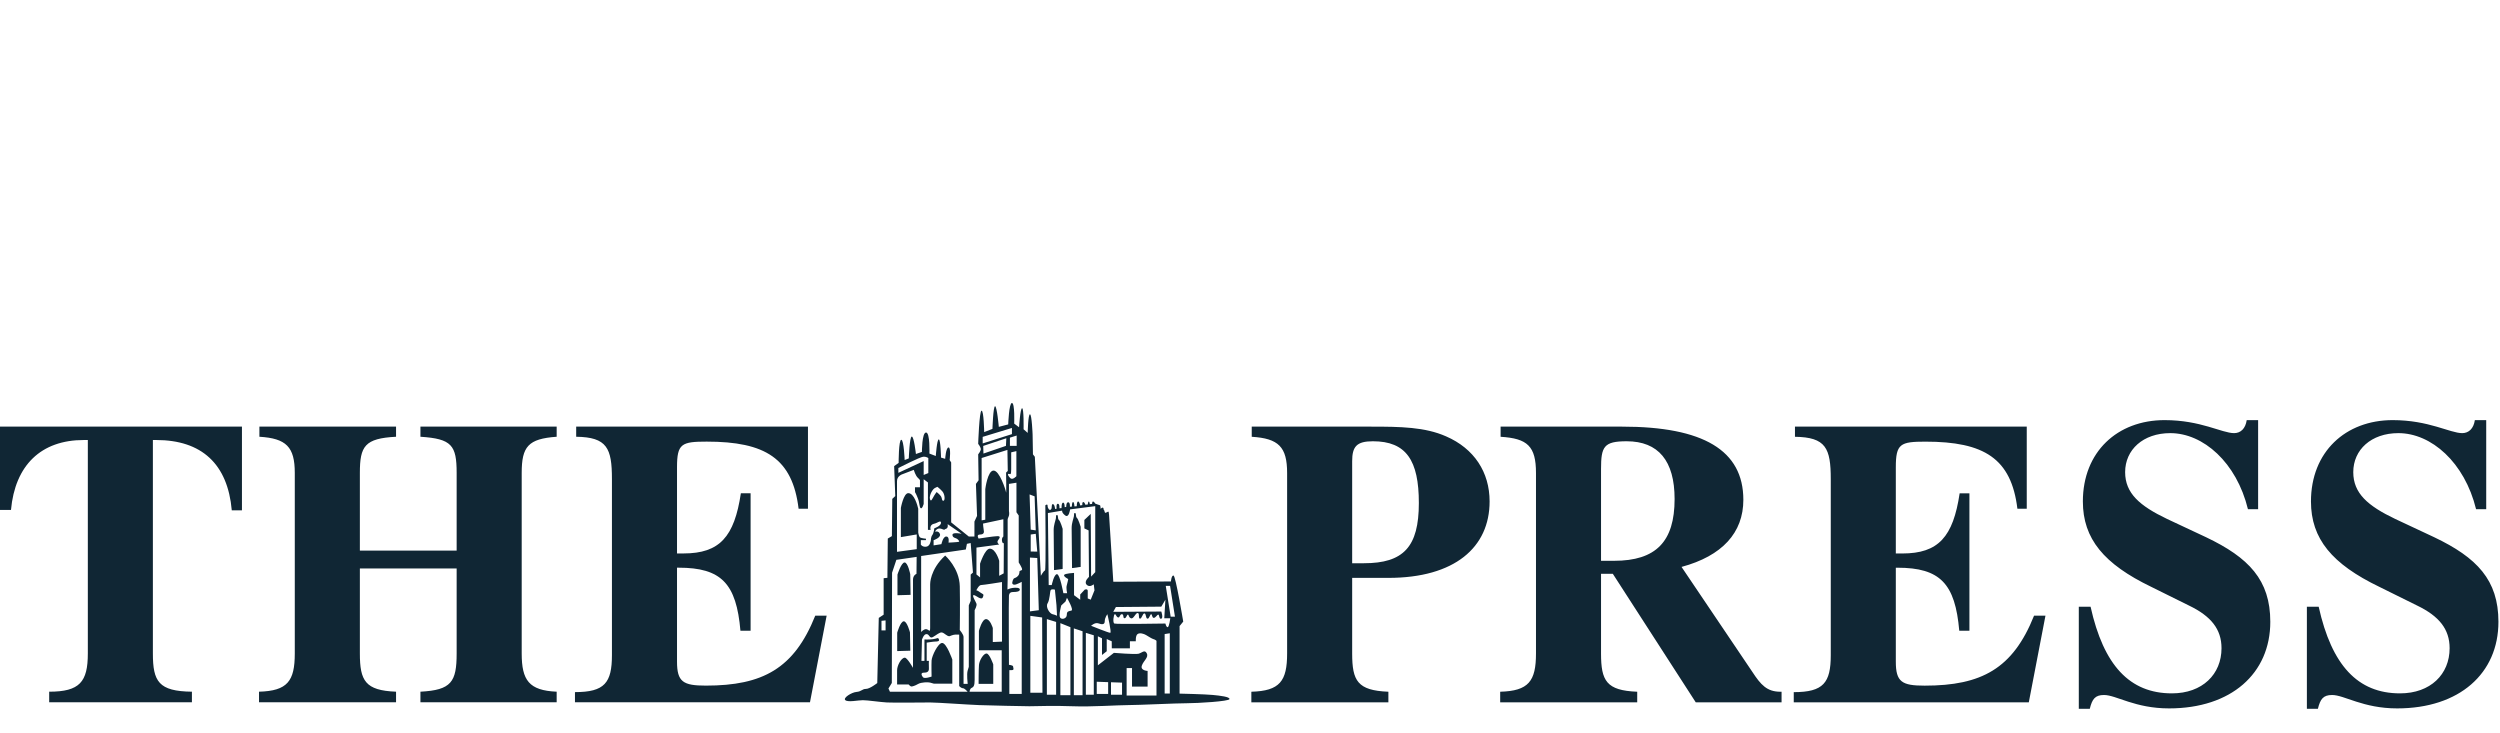<svg width="150" height="44" viewBox="0 0 150 44" fill="none" xmlns="http://www.w3.org/2000/svg">
<path d="M34.498 41.527C36.278 41.527 36.716 40.965 36.716 39.306V28.743C36.716 26.887 36.424 26.23 34.571 26.205V25.595H48.478V30.523H47.916C47.549 27.499 45.914 26.497 42.402 26.497C40.889 26.497 40.621 26.62 40.621 28.035V33.207H41.012C43.182 33.207 44.061 32.208 44.452 29.596H45.036V37.843H44.426C44.182 35.013 43.281 34.061 40.718 34.061H40.621V39.696C40.621 40.915 40.987 41.137 42.354 41.137C45.768 41.137 47.647 40.112 48.916 36.939H49.599L48.599 42.136H34.498V41.527ZM15.541 41.502C17.249 41.454 17.687 40.867 17.687 39.208V28.375C17.687 26.814 17.176 26.303 15.564 26.205V25.595H23.763V26.205C21.884 26.303 21.592 26.766 21.592 28.375V33.036H27.399V28.375C27.399 26.716 27.105 26.326 25.226 26.205V25.595H33.4V26.205C31.692 26.326 31.302 26.791 31.302 28.375V39.208C31.302 40.819 31.74 41.429 33.4 41.502V42.136H25.226V41.502C27.082 41.404 27.399 40.915 27.399 39.208V34.109H21.592V39.208C21.592 40.842 21.909 41.429 23.763 41.502V42.136H15.541V41.502ZM11.515 41.502V42.136H2.951V41.502C4.782 41.502 5.27 40.915 5.27 39.208V26.401H5.026C2.465 26.401 0.904 27.912 0.659 30.596H0V25.595H14.517V30.621H13.907C13.663 27.839 12.102 26.401 9.369 26.401H9.173V39.208C9.173 40.892 9.516 41.477 11.515 41.502Z" fill="#102634"/>
<path d="M54.635 35.691L53.848 35.714V34.476C53.848 34.476 54.073 33.748 54.276 33.748C54.478 33.748 54.614 34.451 54.614 34.451L54.635 35.691ZM138.413 36.405H139.121C139.902 39.918 141.463 41.602 144.001 41.602C145.831 41.602 146.977 40.456 146.977 38.893C146.977 37.747 146.343 36.967 145.026 36.332L142.757 35.209C139.927 33.844 138.658 32.331 138.658 30.087C138.658 27.111 140.732 25.207 143.563 25.207C145.733 25.207 147.002 25.988 147.733 25.988C148.123 25.988 148.417 25.718 148.491 25.207H149.173V30.55H148.564C147.879 27.745 145.879 25.988 143.903 25.988C142.268 25.988 141.196 26.988 141.196 28.329C141.196 29.599 142.072 30.354 143.709 31.135L146.051 32.233C148.612 33.454 149.906 34.796 149.906 37.309C149.906 40.406 147.564 42.504 143.83 42.504C141.78 42.504 140.659 41.7 139.927 41.7C139.39 41.7 139.219 41.944 139.073 42.529H138.413V36.405ZM124.728 36.405H125.435C126.216 39.918 127.777 41.602 130.315 41.602C132.143 41.602 133.291 40.456 133.291 38.893C133.291 37.747 132.657 36.967 131.338 36.332L129.071 35.209C126.241 33.844 124.972 32.331 124.972 30.087C124.972 27.111 127.044 25.207 129.875 25.207C132.047 25.207 133.314 25.988 134.047 25.988C134.437 25.988 134.729 25.718 134.803 25.207H135.487V30.55H134.876C134.193 27.745 132.193 25.988 130.217 25.988C128.583 25.988 127.508 26.988 127.508 28.329C127.508 29.599 128.387 30.354 130.021 31.135L132.363 32.233C134.926 33.454 136.218 34.796 136.218 37.309C136.218 40.406 133.876 42.504 130.144 42.504C128.094 42.504 126.971 41.7 126.241 41.7C125.702 41.7 125.531 41.944 125.387 42.529H124.728V36.405ZM107.625 41.529C109.405 41.529 109.846 40.968 109.846 39.308V28.745C109.846 26.889 109.551 26.232 107.698 26.207V25.598H121.605V30.525H121.044C120.678 27.501 119.044 26.499 115.529 26.499C114.018 26.499 113.749 26.622 113.749 28.037V33.209H114.139C116.31 33.209 117.189 32.21 117.579 29.599H118.165V37.845H117.556C117.312 35.015 116.408 34.063 113.847 34.063H113.749V39.699C113.749 40.92 114.114 41.139 115.481 41.139C118.898 41.139 120.776 40.114 122.043 36.941H122.728L121.728 42.139H107.625V41.529ZM104.601 29.989C104.601 31.965 103.332 33.356 100.892 34.015L105.137 40.308C105.648 41.089 106.016 41.504 106.821 41.504H106.894V42.139H101.745L96.769 34.428H96.062V39.21C96.062 40.847 96.379 41.431 98.233 41.504V42.139H90.011V41.504C91.718 41.456 92.159 40.87 92.159 39.21V28.378C92.159 26.768 91.645 26.305 90.036 26.207V25.598H97.329C102.186 25.598 104.601 27.013 104.601 29.989ZM96.842 33.648C99.355 33.648 100.476 32.502 100.476 29.941C100.476 27.647 99.501 26.476 97.598 26.476C96.233 26.476 96.062 26.793 96.062 28.133V33.648H96.842ZM86.765 26.182C88.45 26.914 89.376 28.329 89.376 30.087C89.376 32.842 87.279 34.673 83.303 34.673H81.13V39.21C81.13 40.847 81.447 41.431 83.303 41.504V42.139H75.081V41.504C76.788 41.456 77.227 40.87 77.227 39.21V28.378C77.227 26.816 76.715 26.305 75.104 26.207V25.598H82.278C84.033 25.598 85.498 25.622 86.765 26.182ZM81.837 33.794C84.204 33.794 85.131 32.819 85.131 30.183C85.131 27.622 84.375 26.476 82.374 26.476C81.399 26.476 81.13 26.793 81.13 27.67V33.794H81.837Z" fill="#102634"/>
<path d="M64.322 34.085L64.84 34.014V31.609C64.84 31.609 64.704 31.148 64.614 31.075C64.525 31.002 64.591 30.783 64.502 30.783C64.412 30.783 64.458 30.831 64.435 30.977C64.412 31.123 64.299 31.365 64.299 31.682C64.299 31.997 64.322 34.085 64.322 34.085ZM63.241 34.206L63.759 34.135V31.73C63.759 31.73 63.625 31.269 63.533 31.196C63.444 31.123 63.512 30.904 63.423 30.904C63.331 30.904 63.377 30.954 63.354 31.098C63.331 31.244 63.22 31.488 63.22 31.803C63.22 32.119 63.241 34.206 63.241 34.206ZM58.716 41.031H59.595V39.864C59.595 39.864 59.369 39.209 59.19 39.209C59.01 39.209 58.762 39.622 58.739 39.889C58.716 40.157 58.716 41.031 58.716 41.031ZM54.619 39.042L53.832 39.065V37.963C53.832 37.963 54.024 37.278 54.227 37.278C54.429 37.278 54.598 37.942 54.598 37.942L54.619 39.042Z" fill="#102634"/>
<path d="M72.764 41.697C72.302 41.651 70.774 41.617 70.774 41.617V37.566L70.994 37.295C70.994 37.295 70.539 34.548 70.411 34.531C70.286 34.515 70.255 34.888 70.255 34.888L66.798 34.905L66.552 31.017C66.552 31.017 66.542 30.791 66.521 30.722C66.5 30.655 66.406 30.758 66.333 30.768C66.26 30.778 66.291 30.645 66.237 30.599C66.185 30.553 66.237 30.497 66.185 30.463C66.133 30.43 66.039 30.53 66.039 30.53C66.039 30.53 66.028 30.315 65.997 30.315C65.966 30.315 65.713 30.215 65.713 30.215C65.713 30.215 65.65 30.102 65.588 30.09C65.525 30.079 65.525 30.236 65.525 30.236L65.389 30.248C65.389 30.248 65.368 30.09 65.327 30.09C65.285 30.09 65.264 30.271 65.264 30.271L65.116 30.282C65.116 30.282 65.085 30.136 65.001 30.123C64.918 30.113 64.939 30.305 64.939 30.305L64.813 30.328C64.813 30.328 64.772 30.09 64.688 30.09C64.603 30.09 64.603 30.374 64.603 30.374L64.467 30.384C64.467 30.384 64.457 30.123 64.383 30.123C64.311 30.123 64.311 30.395 64.311 30.395L64.195 30.407C64.195 30.407 64.216 30.136 64.091 30.136C63.964 30.136 63.974 30.417 63.974 30.417L63.88 30.43C63.88 30.43 63.891 30.159 63.787 30.159C63.682 30.159 63.693 30.486 63.693 30.486L63.567 30.497C63.567 30.497 63.588 30.225 63.471 30.225C63.356 30.225 63.398 30.52 63.398 30.52L63.306 30.541C63.306 30.541 63.283 30.248 63.171 30.248C63.058 30.248 63.148 30.468 63.058 30.566C62.968 30.662 62.856 30.493 62.856 30.347C62.856 30.2 62.72 30.321 62.72 30.321C62.72 30.321 62.766 34.231 62.699 34.231C62.63 34.231 62.451 34.548 62.451 34.548L62.09 27.408L61.977 27.262L61.956 26.072C61.956 26.072 61.91 24.857 61.797 24.857C61.685 24.857 61.662 25.974 61.662 25.974L61.415 25.757C61.415 25.757 61.438 24.494 61.326 24.494C61.213 24.494 61.144 25.636 61.144 25.636L60.852 25.416C60.852 25.416 60.898 24.179 60.716 24.179C60.537 24.179 60.493 25.464 60.493 25.464L59.929 25.611C59.929 25.611 59.817 24.373 59.704 24.373C59.591 24.373 59.547 25.732 59.547 25.732L59.051 25.926C59.051 25.926 59.03 24.64 58.894 24.64C58.758 24.64 58.691 26.631 58.691 26.631C58.691 26.631 58.825 26.8 58.848 26.921C58.871 27.042 58.691 27.262 58.691 27.262L58.715 28.817L58.556 29.034L58.623 30.954L58.466 31.292V32.192H58.128L57.07 31.342V27.748L56.98 27.602C56.98 27.602 57.07 26.848 56.913 26.848C56.755 26.848 56.711 27.529 56.711 27.529L56.462 27.456C56.462 27.456 56.439 26.364 56.327 26.364C56.216 26.364 56.147 27.36 56.147 27.36L55.765 27.214C55.765 27.214 55.809 25.951 55.563 25.951C55.315 25.951 55.315 27.115 55.315 27.115L54.955 27.239C54.955 27.239 54.841 26.193 54.707 26.193C54.572 26.193 54.528 27.504 54.528 27.504L54.279 27.602C54.279 27.602 54.233 26.387 54.077 26.387C53.918 26.387 53.918 27.773 53.918 27.773L53.649 27.967L53.716 29.764L53.536 29.933L53.513 32.167L53.267 32.313L53.244 34.669L53.019 34.692V36.88L52.726 37.074L52.636 40.983C52.636 40.983 52.19 41.334 51.96 41.334C51.729 41.334 51.687 41.492 51.395 41.515C51.1 41.538 50.556 41.876 50.722 42.012C50.892 42.148 51.478 42.012 51.77 42.012C52.065 42.012 52.797 42.125 53.217 42.148C53.636 42.171 55.396 42.148 55.816 42.148C56.233 42.148 58.099 42.283 58.748 42.306C59.397 42.329 61.409 42.375 61.764 42.375C62.121 42.375 63.231 42.329 64.363 42.375C65.494 42.419 67.045 42.306 67.673 42.306C68.301 42.306 70.564 42.194 71.213 42.194C71.862 42.194 73.749 42.081 73.77 41.945C73.791 41.809 73.225 41.741 72.764 41.697ZM52.889 37.249L53.135 37.224V37.825H52.889V37.249ZM52.879 38.626H53.154V37.992H52.879V38.626ZM52.845 39.695H53.175V38.921H52.845V39.695ZM52.824 41.031H53.198V40.035H52.824V41.031ZM61 26.132V26.752H60.595V26.26L61 26.132ZM60.983 27.067V28.572C60.983 28.572 60.762 28.817 60.627 28.695C60.493 28.572 60.43 28.43 60.522 28.43C60.612 28.43 60.672 28.549 60.672 28.161V27.14L60.983 27.067ZM58.961 26.212L60.716 25.677V26.047L58.961 26.606V26.212ZM60.38 26.295L60.357 26.752L59.007 27.214L58.994 26.756L60.38 26.295ZM56.759 31.73C56.915 31.682 56.857 31.447 56.857 31.447L57.698 32.025C57.698 32.025 57.174 31.924 57.151 32.071C57.128 32.217 57.27 32.275 57.36 32.298C57.45 32.323 57.602 32.484 57.533 32.507C57.466 32.532 56.911 32.557 56.911 32.557C56.911 32.557 56.98 32.19 56.778 32.19C56.575 32.19 56.485 32.649 56.485 32.649L56.016 32.724V32.413C56.016 32.413 56.465 32.264 56.398 32.047C56.331 31.828 56.101 31.899 56.101 31.899C56.101 31.899 56.214 31.634 56.485 31.73C56.755 31.828 56.6 31.778 56.759 31.73ZM56.087 29.284C56.268 29.188 56.245 29.211 56.245 29.211C56.245 29.211 56.381 29.309 56.538 29.478C56.696 29.649 56.717 30.044 56.604 30.044C56.492 30.044 56.538 29.923 56.471 29.8C56.402 29.678 56.199 29.522 56.199 29.522C56.199 29.522 56.087 29.656 55.974 29.873C55.861 30.092 55.84 30.019 55.84 30.019C55.682 29.873 55.907 29.382 56.087 29.284ZM53.901 28.08C53.901 28.08 55.198 27.42 55.392 27.404C55.586 27.389 55.699 27.485 55.699 27.485V28.384L55.421 28.497V27.664L53.901 28.37V28.08ZM53.82 28.867C53.82 28.545 54.156 28.449 54.156 28.449L54.826 28.192C54.826 28.192 54.93 28.545 55.078 28.675C55.229 28.802 55.198 28.85 55.198 28.85V29.236H54.899V29.526C54.899 29.526 54.974 29.639 55.078 29.912C55.183 30.186 55.154 30.426 55.243 30.491C55.333 30.555 55.421 30.234 55.421 30.234V28.754L55.676 28.948V31.793H55.838L55.824 31.697C55.809 31.601 55.868 31.457 56.047 31.424C56.227 31.392 56.462 31.177 56.462 31.369C56.462 31.561 56.06 31.697 56.06 31.697C56.06 31.697 56.028 31.989 55.938 32.102C55.849 32.215 55.851 32.419 55.851 32.419C55.851 32.419 55.816 32.77 55.577 32.801C55.34 32.832 55.25 32.676 55.25 32.676V32.407H55.557V32.323C55.557 32.323 55.246 32.296 55.185 32.231C55.127 32.167 55.095 31.958 55.095 31.958L55.093 30.522C55.049 30.33 54.853 29.589 54.496 29.589C54.212 29.589 54.052 30.474 54.052 30.474V32.227L55.004 32.066V32.949L53.82 33.11V28.867ZM53.396 41.505L53.307 41.309L53.509 40.979L53.524 34.364L53.782 33.59L54.999 33.413L54.989 34.429C54.989 34.429 54.78 34.508 54.78 34.782V36.487V40.071C54.78 40.071 54.436 39.461 54.29 39.461C54.077 39.461 53.826 39.927 53.826 40.215V41.068H54.517C54.517 41.068 54.621 41.19 54.682 41.19C54.74 41.19 54.891 41.152 55.085 41.039C55.279 40.927 55.69 40.922 55.809 40.956C55.928 40.987 56.033 41.02 56.033 41.02H57.139V39.574C57.139 39.574 56.798 38.578 56.529 38.578C56.283 38.578 55.909 39.357 55.895 39.63C55.88 39.904 55.895 40.595 55.895 40.595C55.895 40.595 55.467 40.747 55.377 40.634C55.287 40.522 55.229 40.361 55.421 40.361C55.615 40.361 55.749 40.313 55.734 40.087C55.719 39.862 55.734 39.653 55.734 39.653H55.602V38.558C55.602 38.558 56.003 38.493 56.122 38.493C56.241 38.493 56.389 38.48 56.331 38.351C56.27 38.224 56.241 38.32 55.972 38.351C55.705 38.384 55.467 38.368 55.467 38.368V39.653H55.287L55.317 38.384C55.317 38.384 55.421 38.03 55.6 38.046C55.78 38.061 55.763 38.334 55.972 38.224C56.181 38.111 56.375 37.917 56.523 37.95C56.673 37.981 56.822 38.19 56.972 38.173C56.972 38.173 57.195 38.078 57.299 38.078H57.552V41.164C57.552 41.164 57.671 41.294 57.775 41.294C57.88 41.294 58.059 41.505 58.059 41.505H53.396ZM58.128 40.01L58.061 40.229C57.992 40.449 58.061 41.031 58.061 41.031H57.813V38.215C57.813 38.069 57.587 37.802 57.587 37.802C57.587 37.802 57.61 36.272 57.587 35.178C57.565 34.083 56.711 33.333 56.711 33.333C55.786 34.183 55.809 35.057 55.809 35.057V37.656C55.809 37.996 55.742 37.777 55.584 37.752C55.427 37.729 55.269 37.923 55.269 37.923V33.36L57.949 32.97L58.015 32.63L58.241 32.582L58.377 34.354L58.241 34.475V36.053L58.128 36.32V40.01ZM60.119 38.497L59.568 38.522V37.681C59.568 37.681 59.412 37.147 59.163 37.147C58.917 37.147 58.735 37.85 58.735 37.85V39.015H60.103V41.505H58.174C58.174 41.505 58.184 41.323 58.297 41.275C58.41 41.225 58.479 41.152 58.479 40.789V36.612C58.479 36.612 58.633 36.339 58.587 36.218C58.543 36.095 58.289 35.706 58.424 35.706C58.558 35.706 58.882 36.053 58.971 35.834C59.061 35.615 58.965 35.663 58.806 35.541C58.65 35.42 58.579 35.42 58.579 35.42C58.579 35.42 58.727 35.103 58.863 35.103C58.996 35.103 60.119 34.922 60.119 34.922V38.497ZM60.221 34.402L59.952 34.548V33.648C59.952 33.648 59.75 32.92 59.389 32.92C59.096 32.92 58.804 33.82 58.804 33.82V34.644L58.587 34.467V32.855L59.952 32.672C59.952 32.672 59.773 32.557 59.886 32.411C59.996 32.264 60.048 32.169 59.846 32.169C59.643 32.169 58.717 32.315 58.717 32.315C58.717 32.315 58.556 32.071 58.804 32.071C59.051 32.071 59.048 31.918 59.026 31.822C59.002 31.724 58.982 31.415 58.982 31.415L60.201 31.154V32.192C60.201 32.192 60.098 32.248 60.119 32.442C60.142 32.636 60.23 32.588 60.23 32.588L60.221 34.402ZM60.365 29.545C60.343 29.399 59.973 28.234 59.614 28.234C59.253 28.234 59.117 29.349 59.117 29.349V31.183L58.898 31.221V27.481L60.445 26.994L60.466 28.257L60.365 28.355C60.365 28.355 60.388 29.691 60.365 29.545ZM60.875 35.082C60.987 35.082 61.303 34.911 61.303 34.911V41.638H60.56V40.206H60.716C60.875 40.206 60.785 40.06 60.785 39.987C60.785 39.914 60.537 39.889 60.537 39.889C60.537 39.889 60.514 35.932 60.537 35.738C60.56 35.544 60.672 35.519 60.829 35.519C60.987 35.519 61.19 35.494 61.19 35.373C61.19 35.252 60.942 35.252 60.762 35.276C60.583 35.299 60.447 35.373 60.447 35.373L60.459 34.765V31.196C60.459 31.196 60.447 31.148 60.514 31.002C60.583 30.856 60.537 30.662 60.537 30.662V29.034L60.987 28.963V30.735L61.123 30.929V33.746C61.123 33.746 61.326 34.062 61.326 34.158C61.326 34.256 61.167 34.208 61.167 34.304C61.167 34.402 61.144 34.523 61.01 34.619C60.875 34.717 60.829 34.644 60.762 34.838C60.695 35.032 60.762 35.082 60.875 35.082ZM62.236 33.097L61.843 33.091V32.071L62.146 32.029L62.236 33.097ZM62.077 29.781L62.144 31.822L61.843 31.778L61.775 29.666L62.077 29.781ZM61.797 33.454L62.236 33.481L62.328 36.612L61.797 36.683V33.454ZM61.82 41.565V36.95L62.528 37.048L62.547 41.565H61.82ZM65.901 37.401C66.105 37.474 66.285 37.495 66.285 37.274C66.285 37.055 66.442 36.852 66.442 36.852C66.442 36.852 66.715 37.969 66.613 37.969C66.51 37.969 65.465 37.547 65.465 37.547C65.465 37.547 65.698 37.328 65.901 37.401ZM63.367 41.686H62.812V37.147L63.367 37.316V41.686ZM63.15 36.852C62.979 36.817 62.72 36.418 62.856 36.199C62.991 35.98 62.993 35.496 63.039 35.414C63.091 35.318 63.294 35.379 63.294 35.379L63.388 36.303L63.421 36.946C63.421 36.946 63.319 36.89 63.15 36.852ZM64.225 41.711H63.622V37.389L64.225 37.631V41.711ZM64.279 36.637C64.108 36.673 64.008 36.673 64.008 36.892C64.008 37.111 63.711 37.205 63.609 37.059C63.507 36.913 63.676 36.326 63.676 36.326L63.931 36.089L64.018 35.869C64.018 35.869 64.448 36.6 64.279 36.637ZM64.953 41.711H64.431V37.704L64.953 37.875V41.711ZM64.813 35.669V35.986L64.442 35.711V34.375C64.442 34.375 63.891 34.402 63.847 34.498C63.801 34.596 64.093 34.742 64.093 34.742C64.093 34.742 64.049 34.984 64.004 35.13C63.958 35.276 64.027 35.592 64.027 35.592H63.801C63.801 35.592 63.599 34.45 63.419 34.45C63.237 34.45 63.104 35.105 63.104 35.105H62.922L62.874 30.783L63.73 30.637C63.73 30.637 63.688 30.758 63.914 30.927C64.139 31.098 64.206 30.563 64.206 30.563L65.715 30.369V34.329L65.467 34.596L65.444 30.833L65.062 31.196V31.705L65.316 31.824L65.339 34.615C65.339 34.615 65.016 34.888 65.198 35.082C65.377 35.276 65.625 35.057 65.625 35.057L65.669 35.42L65.444 35.98L65.264 35.907V35.452C65.264 35.306 65.083 35.379 65.083 35.379L64.813 35.669ZM65.627 41.686H65.151V37.971L65.627 38.117V41.686ZM66.489 41.638H65.805V40.904L66.489 40.929V41.638ZM67.322 41.686H66.66V40.935L67.322 40.958V41.686ZM69.389 41.734H67.598V40.083H67.921V41.196H68.856V40.255C68.856 40.255 68.41 40.238 68.51 39.937C68.61 39.637 68.934 39.451 68.806 39.2C68.681 38.95 68.512 39.175 68.309 39.225C68.107 39.276 66.834 39.171 66.834 39.171L65.872 39.919V38.176L66.12 38.299V39.299L66.404 39.075V38.343L66.704 38.478L66.707 38.9H67.794V38.476H68.149C68.149 38.476 68.124 38.148 68.249 38.048C68.376 37.948 68.629 38.023 68.756 38.099C68.884 38.173 69.111 38.324 69.211 38.349C69.314 38.374 69.389 38.449 69.389 38.449V41.734ZM70.188 41.613H69.879V38.044L70.188 37.996V41.613ZM70.059 37.631C69.969 37.631 69.925 37.412 69.925 37.412C69.925 37.412 66.976 37.462 66.863 37.412C66.75 37.364 66.817 36.877 66.886 36.852C66.953 36.829 66.976 37.023 67.088 37.047C67.201 37.072 67.178 36.852 67.312 36.852C67.448 36.852 67.358 37.094 67.47 37.094C67.583 37.094 67.606 36.877 67.673 36.877C67.74 36.877 67.696 37.023 67.852 37.094C68.011 37.168 68.124 36.779 68.257 36.779C68.393 36.779 68.28 37.094 68.393 37.119C68.506 37.145 68.552 36.804 68.664 36.804C68.775 36.804 68.731 37.094 68.844 37.119C68.957 37.145 69 36.852 69.069 36.852C69.136 36.852 69.113 37.072 69.226 37.072C69.338 37.072 69.428 36.877 69.497 36.877C69.564 36.877 69.541 37.17 69.677 37.121C69.812 37.074 69.677 36.692 69.677 36.692L66.794 36.71L66.953 36.422L69.677 36.399L69.925 35.98L69.856 37.096H70.217C70.217 37.096 70.15 37.631 70.059 37.631ZM70.24 37.001L69.946 35.153H70.205L70.497 37.001H70.24Z" fill="#102634"/>
</svg>
